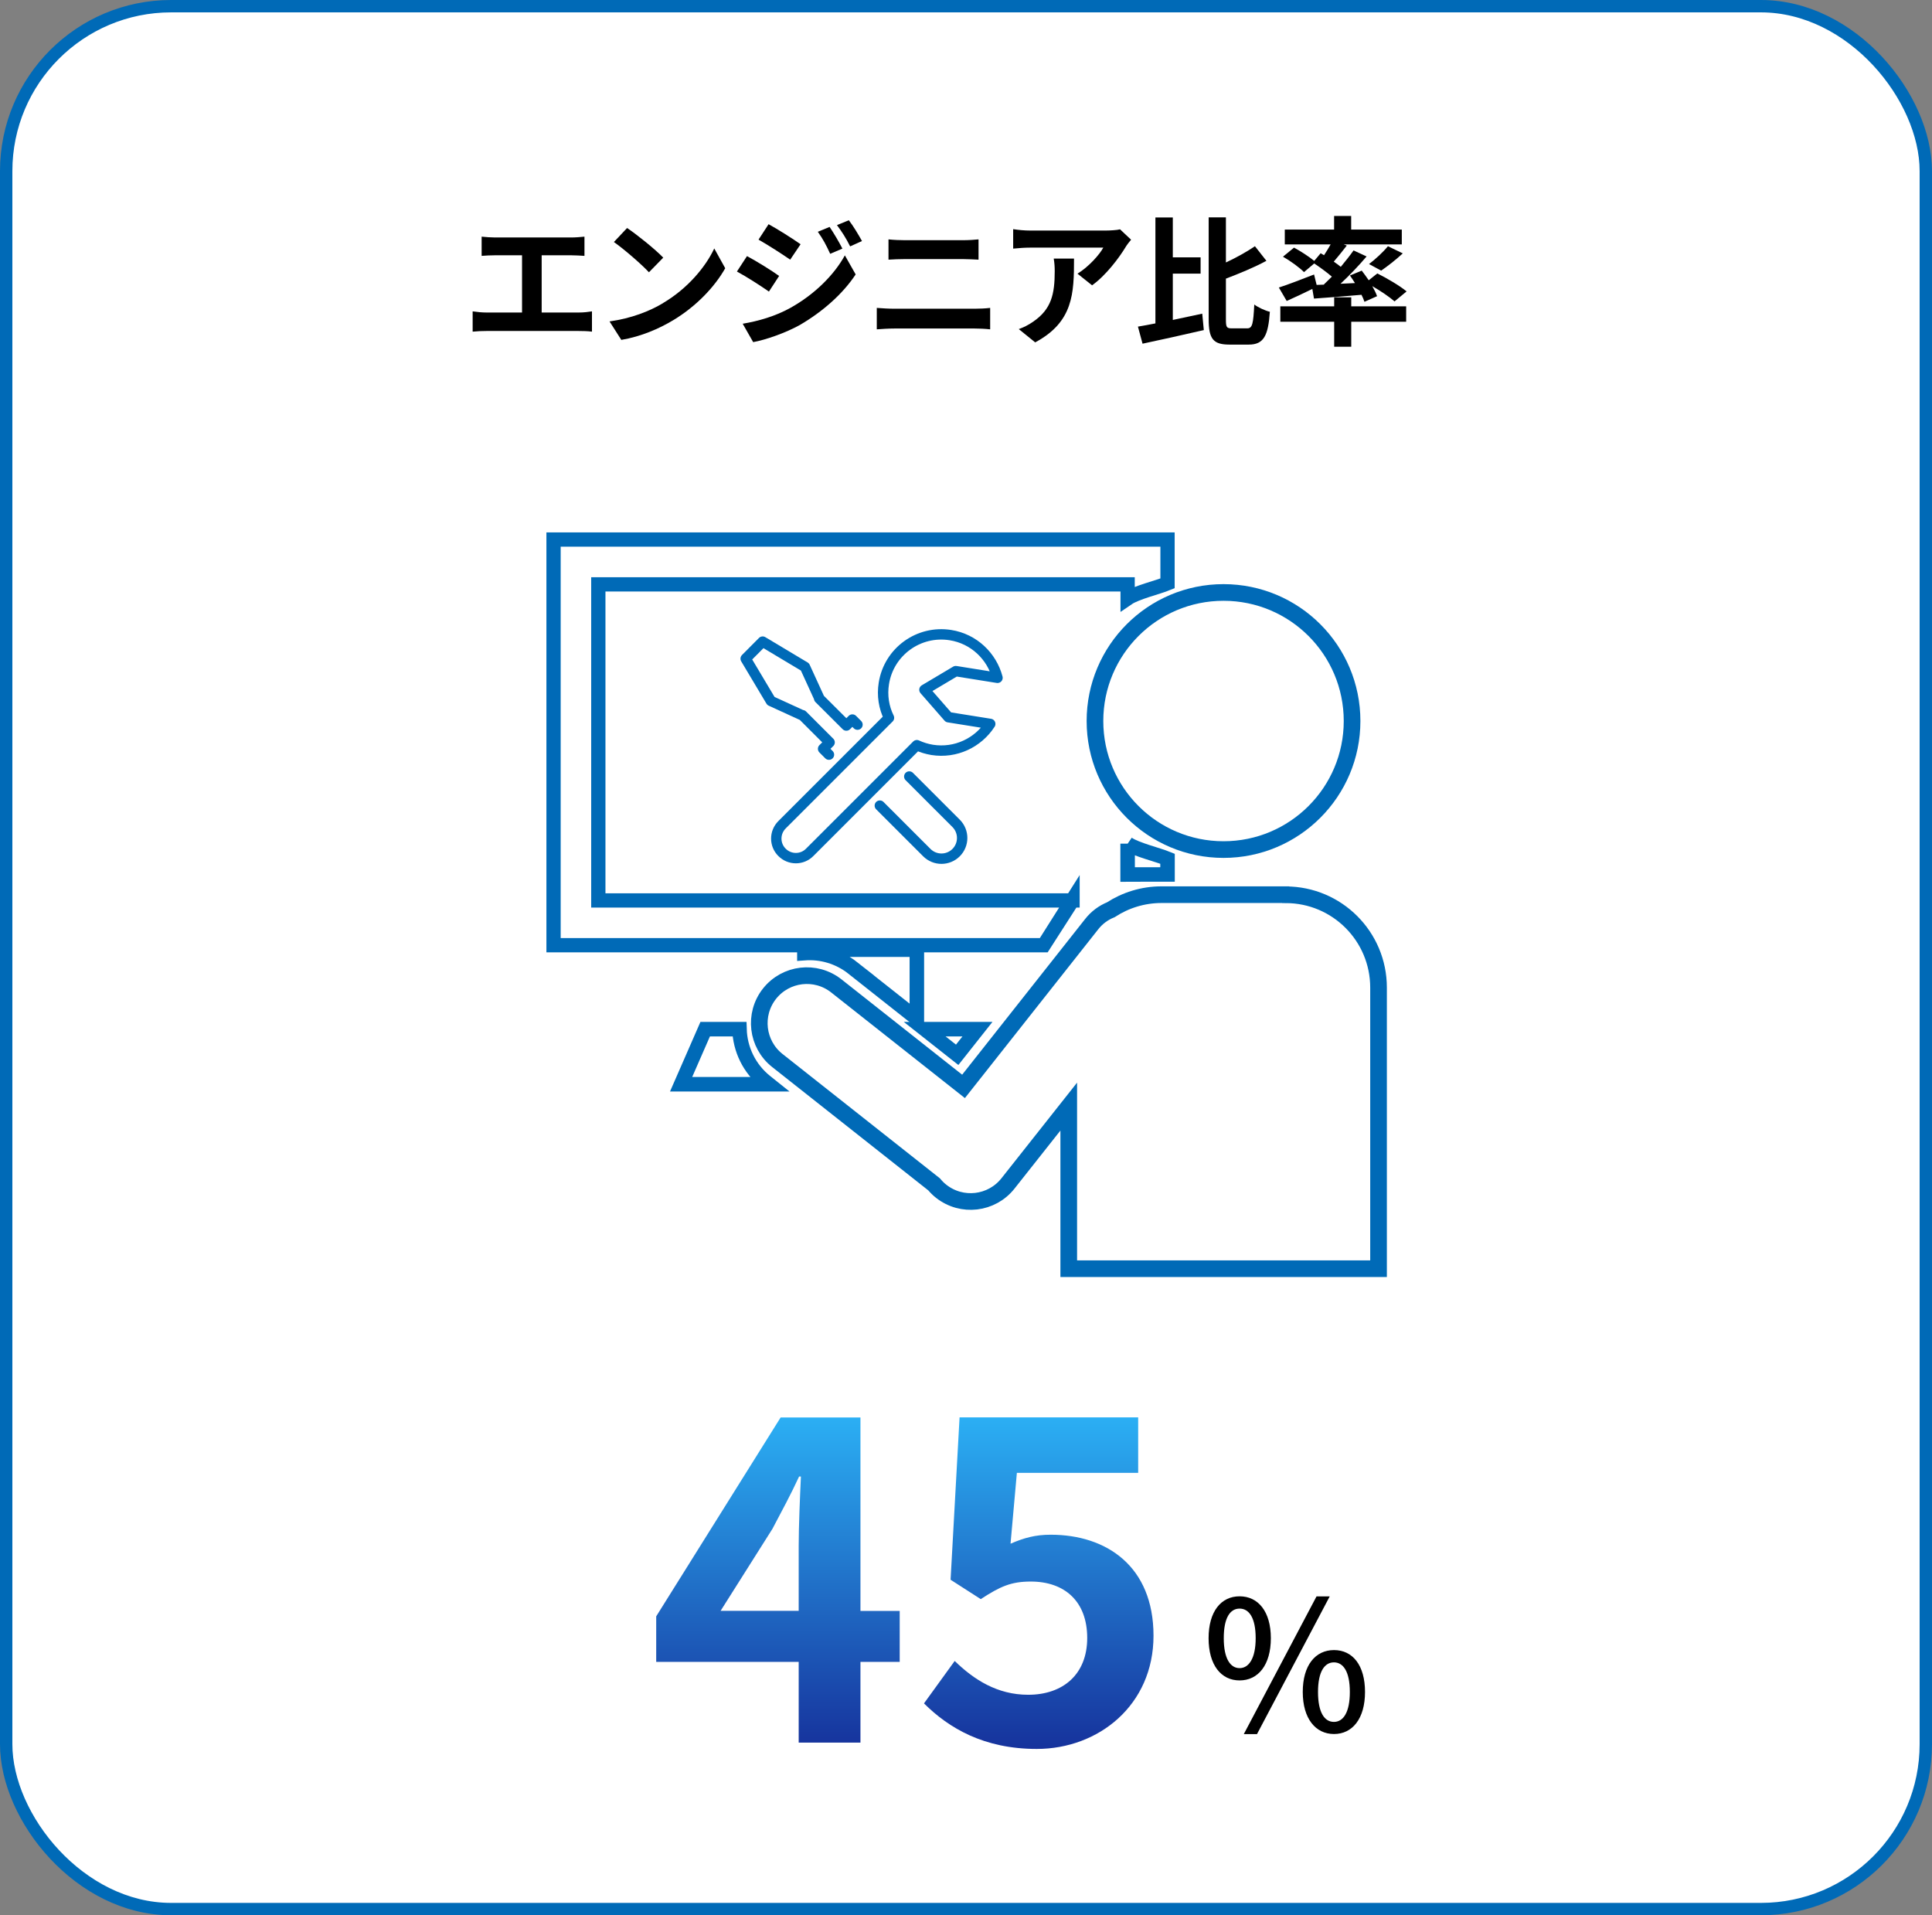 <?xml version="1.0" encoding="UTF-8"?>
<svg id="_レイヤー_2" data-name="レイヤー 2" xmlns="http://www.w3.org/2000/svg" xmlns:xlink="http://www.w3.org/1999/xlink" viewBox="0 0 234.3 232.27">
  <rect x="0" y="0" width="234.3" height="232.27" fill="#808080" stroke="none"/>
  <defs>
    <style>
      .cls-1 {
        stroke-linecap: round;
        stroke-linejoin: round;
        stroke-width: 1.26px;
      }

      .cls-1, .cls-2, .cls-3, .cls-4, .cls-5 {
        stroke: #006ab7;
      }

      .cls-1, .cls-3, .cls-4, .cls-5 {
        fill: none;
      }

      .cls-2 {
        fill: #fff;
        stroke-width: 1.5px;
      }

      .cls-2, .cls-3, .cls-4, .cls-5 {
        stroke-miterlimit: 10;
      }

      .cls-6 {
        fill: url(#_名称未設定グラデーション_4);
      }

      .cls-3 {
        stroke-width: 1.73px;
      }

      .cls-4 {
        stroke-width: 1.76px;
      }

      .cls-5 {
        stroke-width: 2.02px;
      }
    </style>
    <linearGradient id="_名称未設定グラデーション_4" data-name="名称未設定グラデーション 4" x1="109.74" y1="171.9" x2="109.74" y2="212.1" gradientUnits="userSpaceOnUse">
      <stop offset="0" stop-color="#2baff4"/>
      <stop offset="1" stop-color="#16329c"/>
    </linearGradient>
  </defs>
  <g id="_アイコンとフォームフィールド" data-name="アイコンとフォームフィールド">
    <g>
      <rect class="cls-2" x=".75" y=".75" width="232.8" height="230.77" rx="20" ry="20"/>
      <g>
        <path d="M60.03,28.8h9.25c.51,0,1.1-.05,1.6-.1v2.33c-.51-.03-1.1-.07-1.6-.07h-3.59v6.94h4.5c.61,0,1.16-.07,1.6-.14v2.46c-.49-.07-1.21-.08-1.6-.08h-11.2c-.51,0-1.1.02-1.67.08v-2.46c.53.08,1.14.14,1.67.14h4.32v-6.94h-3.28c-.46,0-1.19.03-1.62.07v-2.33c.44.05,1.14.1,1.62.1Z"/>
        <path d="M80.43,36.74c2.91-1.72,5.12-4.32,6.19-6.61l1.33,2.4c-1.29,2.29-3.55,4.64-6.29,6.29-1.72,1.04-3.91,1.99-6.31,2.4l-1.43-2.24c2.65-.37,4.86-1.24,6.51-2.23ZM80.43,31.25l-1.73,1.77c-.88-.95-3.01-2.8-4.25-3.67l1.6-1.7c1.19.8,3.4,2.57,4.39,3.6Z"/>
        <path d="M94.49,33.46l-1.24,1.9c-.97-.68-2.74-1.82-3.88-2.43l1.22-1.87c1.16.61,3.03,1.78,3.89,2.4ZM95.85,37.34c2.89-1.61,5.27-3.94,6.61-6.37l1.31,2.31c-1.56,2.36-3.98,4.5-6.75,6.12-1.73.97-4.18,1.82-5.68,2.09l-1.27-2.23c1.9-.32,3.94-.9,5.78-1.92ZM97.09,29.62l-1.26,1.87c-.95-.66-2.72-1.8-3.84-2.43l1.22-1.87c1.12.61,2.99,1.8,3.88,2.43ZM102.16,30.15l-1.48.63c-.49-1.07-.88-1.8-1.5-2.67l1.43-.59c.48.71,1.16,1.85,1.55,2.63ZM104.54,29.23l-1.44.65c-.54-1.07-.97-1.73-1.6-2.58l1.44-.59c.53.68,1.19,1.78,1.6,2.53Z"/>
        <path d="M108.45,37.44h9.76c.58,0,1.29-.03,1.87-.1v2.6c-.6-.07-1.36-.1-1.87-.1h-9.76c-.66,0-1.5.05-2.12.1v-2.6c.66.05,1.46.1,2.12.1ZM109.74,29.13h7.04c.68,0,1.41-.05,1.89-.1v2.46c-.49-.02-1.29-.07-1.89-.07h-7.02c-.65,0-1.43.03-2.01.07v-2.46c.61.07,1.41.1,1.99.1Z"/>
        <path d="M136.52,29.94c-.8,1.33-2.41,3.47-4.08,4.66l-1.77-1.41c1.36-.83,2.69-2.33,3.13-3.16h-8.86c-.71,0-1.27.05-2.07.12v-2.36c.65.1,1.36.17,2.07.17h9.16c.48,0,1.41-.05,1.73-.15l1.34,1.26c-.19.22-.51.63-.66.88ZM125.54,41.52l-1.99-1.61c.54-.19,1.16-.48,1.79-.93,2.16-1.5,2.57-3.3,2.57-6.09,0-.53-.03-.99-.12-1.53h2.46c0,4.22-.08,7.68-4.71,10.16Z"/>
        <path d="M142.23,38.8c1.17-.24,2.4-.51,3.57-.76l.19,1.99c-2.57.59-5.34,1.21-7.43,1.65l-.56-2.07c.63-.1,1.34-.24,2.12-.39v-12.85h2.11v4.84h3.37v1.97h-3.37v5.63ZM151.26,39.82c.63,0,.73-.58.85-2.89.48.36,1.33.75,1.89.88-.2,2.87-.73,3.98-2.55,3.98h-2.35c-1.97,0-2.52-.68-2.52-3.09v-12.34h2.09v5.47c1.31-.61,2.58-1.33,3.52-1.97l1.39,1.77c-1.48.8-3.26,1.53-4.91,2.16v4.93c0,.97.08,1.1.73,1.1h1.85Z"/>
        <path d="M160.55,34.5c.32-.31.65-.63.97-.95-.61-.53-1.43-1.12-2.14-1.6l-1.24,1.05c-.53-.54-1.65-1.36-2.55-1.87l1.34-1.1c.78.42,1.82,1.09,2.45,1.61l.78-.93.41.24c.27-.41.56-.88.8-1.31h-5.56v-1.8h5.98v-1.65h2.07v1.65h6.14v1.8h-7.04l.37.14c-.53.68-1.09,1.38-1.58,1.95.31.22.6.42.85.63.58-.7,1.12-1.38,1.55-1.99l1.58.73c-.93,1.1-2.07,2.29-3.16,3.31l1.75-.08c-.19-.32-.41-.63-.61-.92l1.43-.59c.27.36.58.76.85,1.17l1.04-.83c1.17.58,2.75,1.51,3.55,2.18l-1.46,1.21c-.58-.51-1.67-1.26-2.7-1.85.25.44.46.87.58,1.22l-1.53.68c-.08-.25-.2-.54-.36-.85-2.06.19-4.13.34-5.76.46l-.2-1.17c-1.07.53-2.19,1.05-3.11,1.46l-.95-1.63c1.07-.34,2.7-.97,4.27-1.58l.31,1.26.9-.03ZM163.87,37.15h6.66v1.87h-6.66v3.03h-2.07v-3.03h-6.53v-1.87h6.53v-1.09h2.07v1.09ZM166.03,32.02c.77-.58,1.72-1.46,2.29-2.16l1.8.87c-.87.8-1.85,1.56-2.62,2.09l-1.48-.8Z"/>
      </g>
      <g>
        <path d="M146.57,198.67c0-3.24,1.51-5.08,3.76-5.08s3.79,1.84,3.79,5.08-1.53,5.12-3.79,5.12-3.76-1.88-3.76-5.12ZM152.28,198.67c0-2.49-.81-3.59-1.95-3.59s-1.92,1.09-1.92,3.59.81,3.63,1.92,3.63,1.95-1.16,1.95-3.63ZM159.66,193.6h1.6l-8.82,16.7h-1.6l8.82-16.7ZM157.99,205.19c0-3.24,1.53-5.08,3.79-5.08s3.76,1.84,3.76,5.08-1.53,5.1-3.76,5.1-3.79-1.86-3.79-5.1ZM163.7,205.19c0-2.49-.81-3.59-1.93-3.59s-1.93,1.09-1.93,3.59.79,3.63,1.93,3.63,1.93-1.16,1.93-3.63Z"/>
        <g>
          <path class="cls-6" d="M96.86,201.54h-17.28v-5.52l15.09-24.12h9.68v23.46h4.76v6.18h-4.76v9.79h-7.49v-9.79ZM96.86,195.36v-7.88c0-2.35.16-6.07.27-8.42h-.22c-.98,2.13-2.08,4.16-3.23,6.34l-6.29,9.95h9.46Z"/>
          <path class="cls-6" d="M112.06,206.57l3.72-5.14c2.3,2.24,5.14,4.1,8.91,4.1,4.21,0,7.16-2.46,7.16-6.89s-2.73-6.84-6.84-6.84c-2.41,0-3.72.6-6.07,2.13l-3.66-2.35,1.09-19.69h21.66v6.73h-14.71l-.77,8.59c1.64-.71,3.01-1.09,4.87-1.09,6.78,0,12.47,3.83,12.47,12.25s-6.67,13.73-14.16,13.73c-6.4,0-10.66-2.52-13.67-5.52Z"/>
        </g>
      </g>
      <g>
        <g>
          <circle class="cls-5" cx="148.38" cy="87.44" r="15.59"/>
          <path class="cls-4" d="M136.75,102.31v3.75c.16,0,1.77-.01,1.93-.01h2.91v-1.91c-1.2-.49-3.79-1.1-4.84-1.82Z"/>
          <path class="cls-3" d="M130.07,109.2h-57.51v-38.33h64.19v1.7c1.05-.72,3.65-1.33,4.84-1.82v-5.32h-74.46v49.2h59.45s3.41-5.31,3.49-5.44Z"/>
          <path class="cls-4" d="M103.42,117.39l7.77,6.14v-8.36h-13.64v.42c2.04-.15,4.14.43,5.88,1.8Z"/>
          <path class="cls-4" d="M92.9,131.22c-2.05-1.62-3.15-3.99-3.22-6.41h-4.16l-2.92,6.68h10.64l-.35-.28Z"/>
          <polygon class="cls-4" points="118.54 124.81 112.14 124.81 116.08 127.92 118.54 124.81"/>
          <path class="cls-5" d="M155.91,108.5h-15.05c-2.27,0-4.38.68-6.15,1.83-.89.36-1.7.95-2.33,1.76l-15.53,19.66-15.43-12.19c-2.5-1.97-6.12-1.55-8.1.95h0c-1.97,2.5-1.55,6.12.95,8.1l19.01,15.02c.25.3.54.59.86.84,2.5,1.97,6.12,1.55,8.1-.95l7.37-9.32v19.66h37.57v-34.09c0-6.22-5.04-11.26-11.26-11.26Z"/>
        </g>
        <g>
          <g>
            <polyline class="cls-1" points="103.99 87.88 103.37 87.26 102.64 87.99 99.34 84.7 99.36 84.68 97.62 80.88 92.49 77.81 90.43 79.88 93.49 85.01 97.29 86.75 97.31 86.73 100.61 90.03 99.82 90.81 100.53 91.52"/>
            <path class="cls-1" d="M106.7,97.7l5.7,5.7c.98.98,2.57.98,3.55,0h0c.98-.98.98-2.57,0-3.55l-5.68-5.68"/>
          </g>
          <path class="cls-1" d="M120.08,87.79l-5.06-.81-2.91-3.33,3.8-2.26,5.06.81c-.69-2.62-2.86-4.73-5.71-5.18-3.85-.61-7.46,2.01-8.07,5.85-.24,1.48,0,2.93.62,4.18l-12.97,12.97c-.93.93-.93,2.43,0,3.35.93.93,2.43.93,3.35,0l13-13c.58.27,1.2.46,1.86.57,2.85.45,5.57-.87,7.04-3.15Z"/>
        </g>
      </g>
    </g>
  </g>
</svg>
